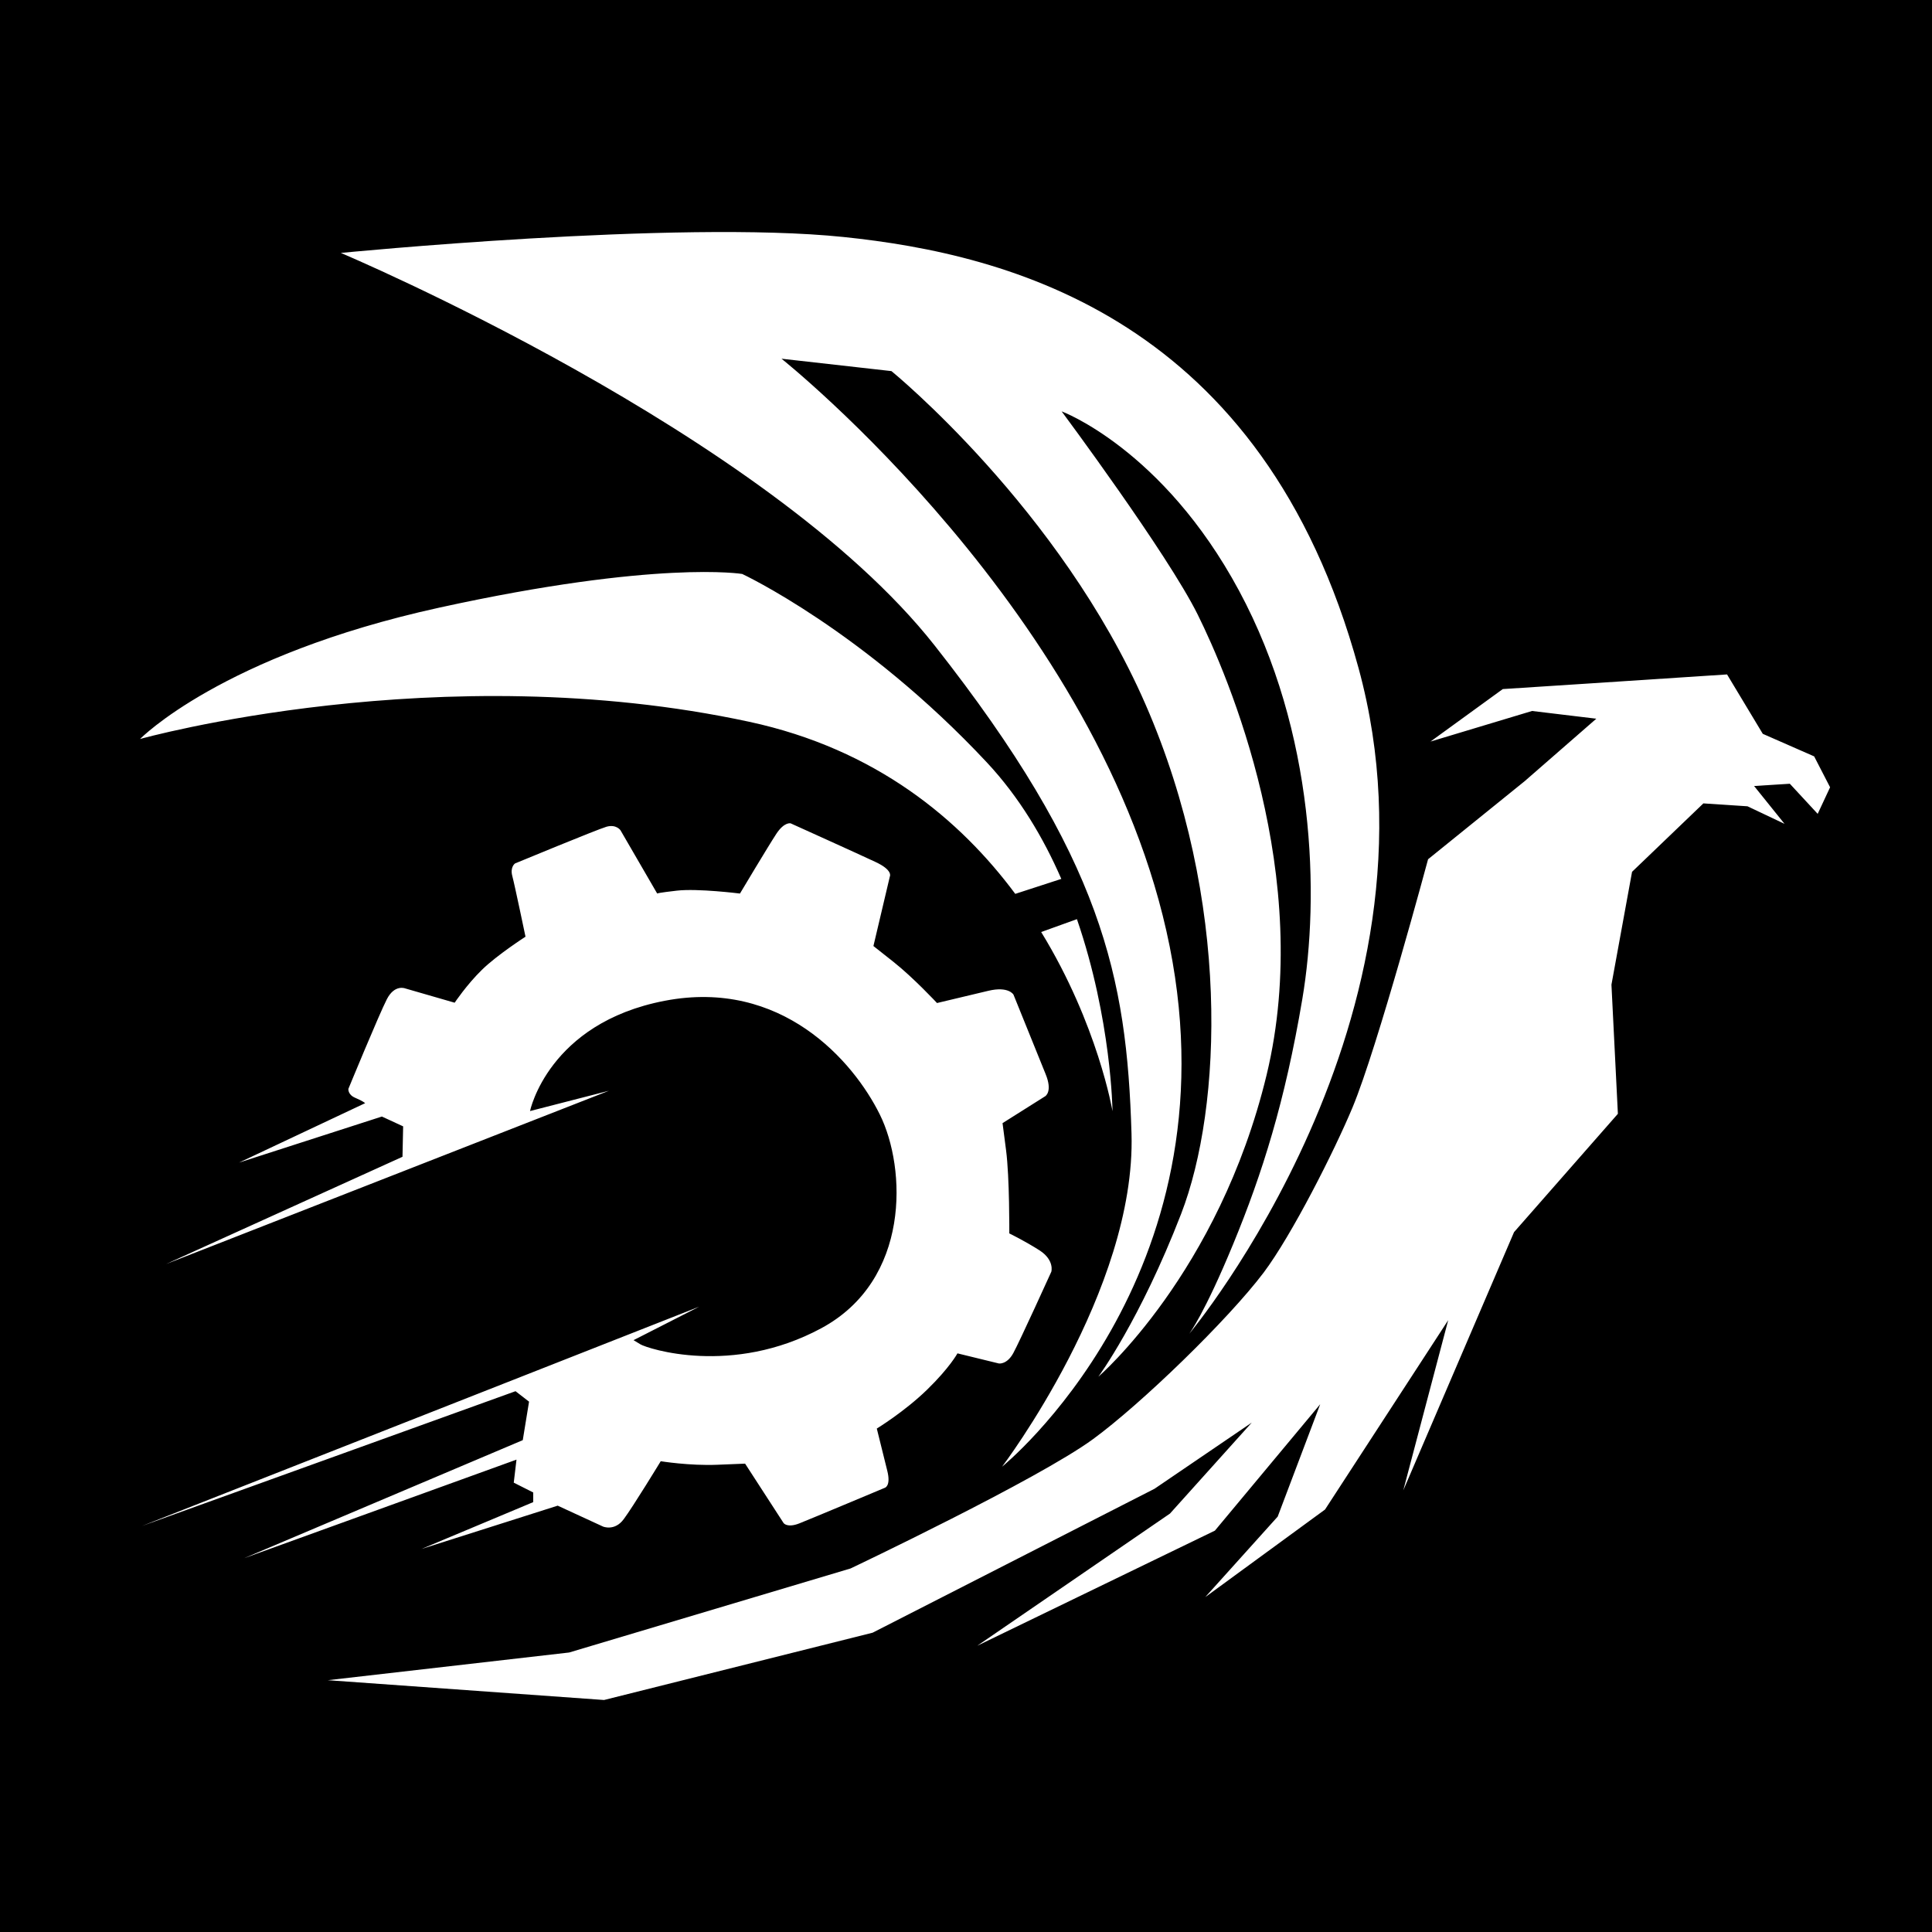 <?xml version="1.0" encoding="utf-8"?>
<!-- Generator: Adobe Illustrator 23.1.0, SVG Export Plug-In . SVG Version: 6.00 Build 0)  -->
<svg version="1.1" id="katman_1" xmlns="http://www.w3.org/2000/svg" xmlns:xlink="http://www.w3.org/1999/xlink" x="0px" y="0px"
	 viewBox="0 0 1200 1200" style="enable-background:new 0 0 1200 1200;" xml:space="preserve">
<path d="M0,0v1200h1200V0H0z M523.9,147.2c103.3,10.7,260.6,50.8,319.9,267.7c59.3,216.9-105.2,413.6-105.2,413.6
	s9.4-12.2,27.4-55.9c18-43.7,32.1-88.1,42.9-152.1c10.8-63.9,8.1-165.5-39.3-253.6S659.4,255.5,659.4,255.5s65.7,88.3,84.5,126.2
	c18.8,37.9,72.5,162.8,42.8,286c-29.8,123.2-104.5,187.4-104.5,187.4s25.8-34.9,51.4-101.1s31-194.8-22.1-316.5
	s-157.8-207-157.8-207l-68.3-7.7c0,0,199.9,159.1,241.1,365c41.2,205.9-104.1,323.2-104.1,323.2s83.3-109.7,80.4-206.9
	c-2.9-97.2-18.1-170.9-122.3-303.2S211.7,157.1,211.7,157.1S420.7,136.5,523.9,147.2z M691,690.2c0,0-9-53.7-44.3-111.3l22.2-8
	C690.4,633.3,691,690.2,691,690.2z M272.9,377.4c135.4-29.7,188.1-20.9,188.1-20.9s75.3,35.1,151.9,117
	c20.2,21.6,35.2,46.9,46.3,72.4l-28.6,9.3c-34.1-45.9-86.3-89.9-165.3-106.9C273.1,406.9,87,459,87,459S137.5,407.1,272.9,377.4z
	 M320.2,864.1l-232,83.7l346.1-136.2l-40.8,20.8c0,0,0,0,4.3,2.6c4.3,2.6,56.8,19.9,112.3-10s52.9-99.3,36.4-132.7
	s-61.2-84.6-133.6-70.7s-83.7,68.5-83.7,68.5l49-12.6l-275,107.6l146.8-66.6l0.4-18.9l-13.2-6.1l-88.7,28.6l78.3-36.9
	c0,0-1.3-1.3-6.1-3.3c-4.8-2-4.3-5.6-4.3-5.6s19.1-46.4,23.9-55.7s11.3-6.7,11.3-6.7l30.8,8.9c0,0,7.4-11.1,16.9-20.4
	s27.1-20.6,27.1-20.6s-6.7-32.1-8.2-37.7c-1.5-5.6,1.7-7.8,1.7-7.8s50.7-21,56.8-22.8c6.1-1.7,8.7,2.2,8.7,2.2l22.8,39.3
	c0-0.1,0.9-0.5,12.2-1.8c13-1.5,39.2,1.8,39.2,1.8s17.6-29.5,22.6-37.1c5-7.6,8.9-6.5,8.9-6.5s41.2,18.6,52.5,23.9
	c11.3,5.2,9.1,9.1,9.1,9.1l-10.2,43.2c0,0,0,0,12.4,9.8c12.4,9.8,27.1,25.6,27.1,25.6s19.3-4.6,31.9-7.6c12.6-3,15.6,2.4,15.6,2.4
	s15.4,38.2,19.9,49.2c4.6,11.1-0.2,13.9-0.2,13.9l-26.5,16.7c0,0,0,0,2.2,16.9c2.2,16.9,2,51.6,2,51.6s9.5,4.6,18.9,10.6
	c9.3,6.1,7.2,13.2,7.2,13.2s-19.7,43.4-23.6,50.5c-3.9,7.2-8.9,6.5-8.9,6.5l-25.8-6.3c0,0-4.8,8.9-18.9,22.6s-31.2,24.1-31.2,24.1
	s4.1,16.7,6.5,26.2c2.4,9.5-1.5,10.6-1.5,10.6s-45.5,19.1-53.1,22.1c-7.6,3-9.8-0.2-9.8-0.2l-23.9-36.9c0,0,0,0-17.3,0.7
	c-17.3,0.7-35.1-2.2-35.1-2.2s-17.3,28.4-23,36c-5.6,7.6-12.8,4.6-12.8,4.6l-28.2-13l-84.6,26.9l69.4-29.1V927l-12.1-6.1l1.7-14.3
	l-169.1,61.2l173-73.3l3.9-23.9L320.2,864.1z M1129,505.5l-17.3-18.7l-22.2,1.4l18.9,23.5l-23-10.9L1058,499l-44.3,42.5l-12.8,70.1
	l4,80.2l-64.5,73.5l-68.8,160.4L899.5,820L823,937.6l-74.4,54.4l45-50l26.4-69.8l-65.4,78.5l-147.6,71.5l119.7-82.1l50.8-56.5
	l-60.4,41.1L542,1014.1l-166.8,41.8l-171.6-12.3l149.9-17.2l174.8-52.2c0,0,116.3-55.2,150.7-80.4c29.9-21.9,83.6-73.9,105.9-103.4
	c17.5-23.3,44-75.7,55.2-102.6c15.5-37.2,46.9-154.1,46.9-154.1l60-48.5l44.5-38.8l-39.9-4.8l-63.1,19l44.9-32.6l55.5-3.6l83.8-5.5
	l22.2,36.9l31.9,14l9.9,19.2L1129,505.5z"/>
</svg>
